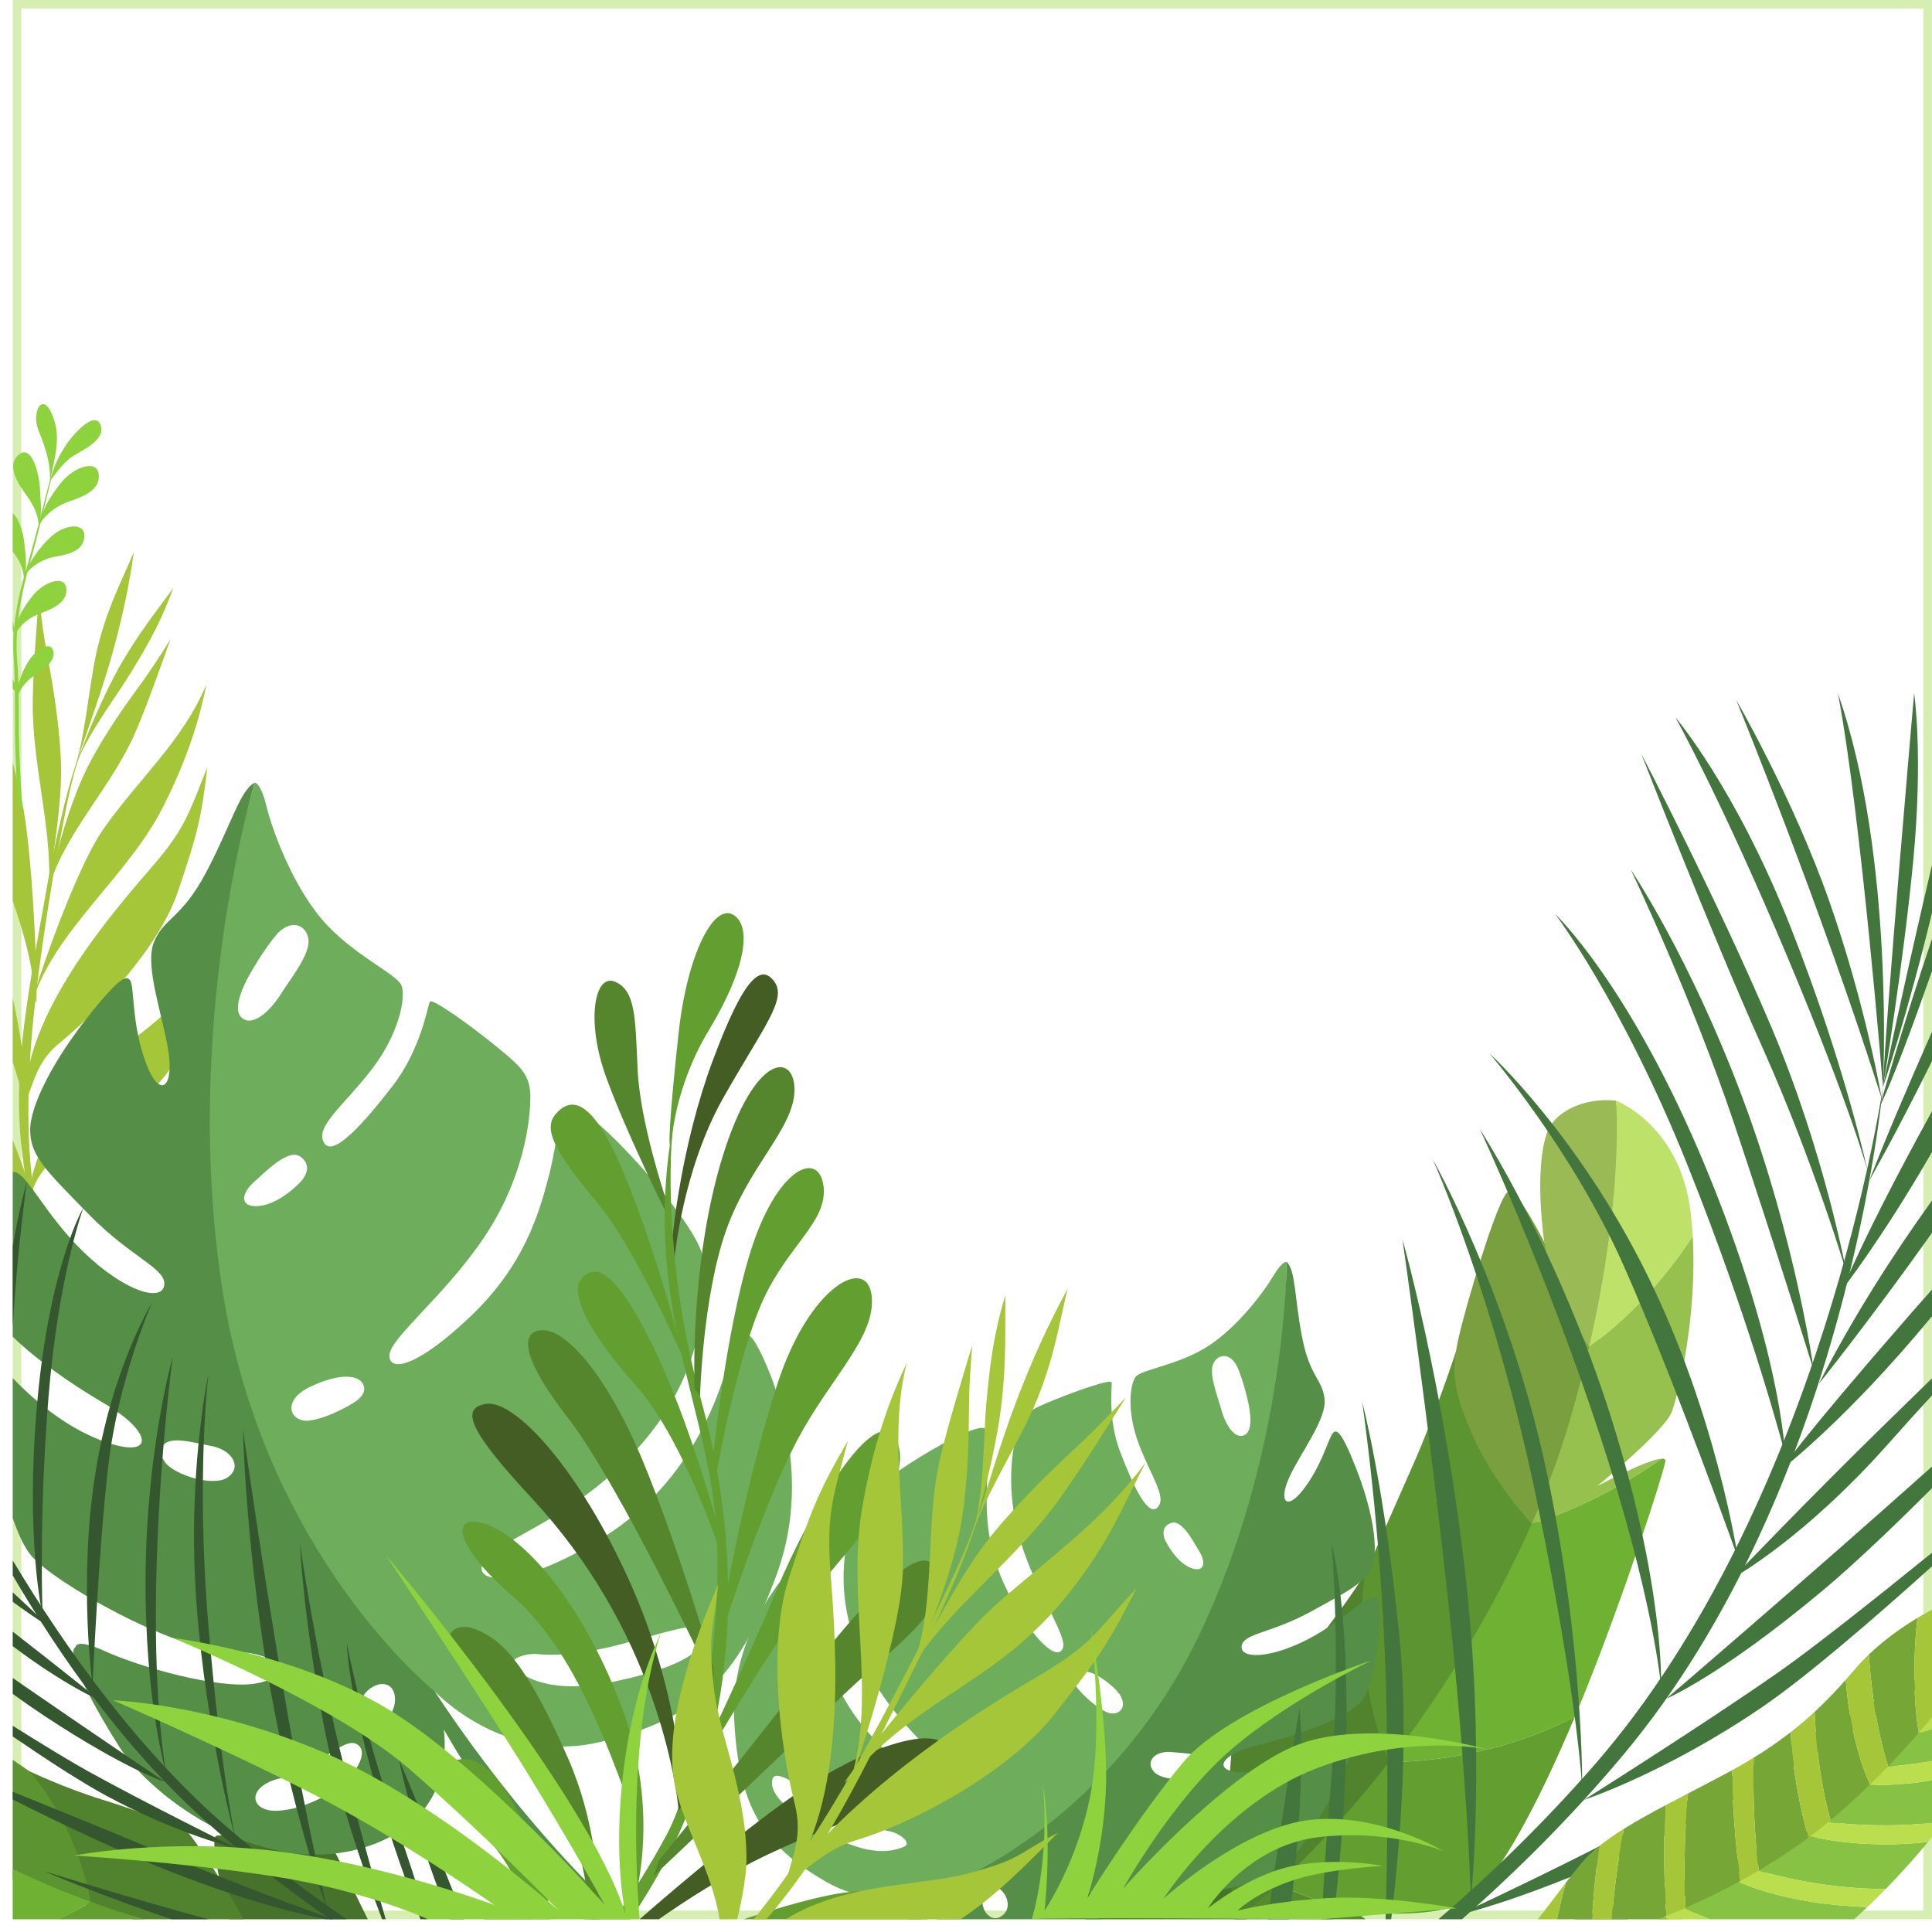 <?xml version="1.0" encoding="UTF-8"?><svg xmlns="http://www.w3.org/2000/svg" xmlns:xlink="http://www.w3.org/1999/xlink" height="1401.8" preserveAspectRatio="xMidYMid meet" version="1.0" viewBox="290.7 300.1 1409.2 1401.8" width="1409.2" zoomAndPan="magnify"><g><g><path d="M 306.273 1693.66 L 1693.586 1693.66 L 1693.586 306.34 L 306.273 306.34 Z M 1699.863 1699.93 L 300 1699.93 L 300 300.074 L 1699.863 300.074 L 1699.863 1699.93" fill="#d7eeb2"/></g><g><path d="M 348.23 850.949 C 349.973 845.961 350.051 847.648 348.609 851.789 C 342.578 869.102 338.52 891.469 335.316 908.352 C 332.754 921.879 331.125 928.82 329.188 940.801 C 315.141 1027.77 299.828 1130.059 324.391 1211.66 C 332.012 1236.988 337.645 1239.262 343.004 1267.078 C 343.086 1267.52 343.199 1268.301 342.949 1268.852 C 342.566 1269.711 341.57 1270.27 341.062 1270.148 C 340.551 1270.031 340.262 1269.078 340.254 1269.059 C 340.035 1268.43 340.07 1268.32 339.938 1267.82 C 338.254 1261.359 336.215 1255.148 334.023 1248.859 C 290.746 1124.641 301.367 1078.461 326.105 940.488 C 328.875 925.059 329.809 921.41 332.699 908.301 C 337.176 888 341.508 870.211 348.23 850.949 C 348.113 851.039 348.23 850.949 348.23 850.949" fill="#a5c638"/></g><g><path d="M 388.383 702.719 C 378.469 725.988 370.188 741.16 362.895 768.398 C 356.133 793.66 354.098 829.84 346.363 856.559 C 354.957 831.629 365.895 801.27 372.77 776.461 C 380.105 749.98 384.512 728.93 388.383 702.719 C 388.281 703.148 388.383 702.719 388.383 702.719" fill="#a5c638" fill-rule="evenodd"/></g><g><path d="M 417.117 728.988 C 408.699 751.961 400.715 766.719 387.512 788.52 C 375.273 808.73 357.219 831.469 346.805 856.07 C 355.504 832.102 368.121 802.801 379.973 782.68 C 392.617 761.211 403.621 747.359 417.117 728.988 C 416.879 729.371 417.117 728.988 417.117 728.988" fill="#a5c638" fill-rule="evenodd"/></g><g><path d="M 318.977 735.578 C 317.223 760.84 315.02 785.211 314.598 810.301 C 313.824 856.031 327.992 900.398 326.574 944.328 C 330.41 918.27 335.586 885.281 335.25 860.309 C 334.914 835.34 329.93 803.59 326.645 785.98 C 321.914 760.648 321.738 756.809 318.977 735.578 C 319.082 736.031 318.977 735.578 318.977 735.578" fill="#a5c638" fill-rule="evenodd"/></g><g><path d="M 415.059 766.391 C 406.859 788.949 398.656 812.781 389.523 834.07 C 372.879 872.871 339.578 906.02 327.473 944.109 C 332.293 918.43 341.832 887.121 351.773 865.469 C 361.715 843.82 378.707 819.09 388.523 805.699 C 402.645 786.43 404.309 783.172 415.059 766.391 C 414.828 766.629 415.059 766.391 415.059 766.391" fill="#a5c638" fill-rule="evenodd"/></g><g><path d="M 306.434 883.129 C 304.305 873.672 302.125 864.73 300 856.07 L 300 957.469 C 307.121 977.691 313.641 999.078 316.176 1026.238 C 319.328 1059.969 316.414 927.539 306.434 883.129" fill="#a5c638"/></g><g><path d="M 315.648 1026.48 C 306.789 1050.961 340.855 941.059 366.148 904.789 C 391.445 868.52 424.062 840.691 441.262 799.301 C 434.684 832.648 423.379 861.398 410.043 887.871 C 384.473 938.629 334.086 975.531 315.648 1026.48 C 319.715 1015.66 315.648 1026.48 315.648 1026.48" fill="#a5c638" fill-rule="evenodd"/></g><g><path d="M 300 1027.93 L 300 1075.059 C 303.691 1085.039 305.195 1094.41 309.965 1104.398 C 309.367 1078.949 305.598 1053.039 300 1027.93" fill="#a5c638"/></g><g><path d="M 441.898 859.77 C 428.402 893.328 426.051 904.141 400.957 933.078 C 371.281 967.301 307.297 1041.602 308.984 1104.398 C 316.438 1087.398 317.547 1074.43 334.391 1060.621 C 363.852 1036.469 406.914 990.828 420.613 950.07 C 434.312 909.301 437.695 897.148 441.898 859.77 C 440.594 861.988 441.898 859.77 441.898 859.77" fill="#a5c638" fill-rule="evenodd"/></g><g><path d="M 312.375 1166.18 C 310.078 1158.07 305.039 1144.141 300 1131.641 L 300 1155.219 C 304.273 1159.691 308.266 1164.461 311.828 1169.68 C 314.984 1174.301 314.488 1173.641 312.375 1166.18" fill="#a5c638"/></g><g><path d="M 453.719 979.191 C 444.008 1019.988 428.355 1069.93 401.941 1094.809 C 378.848 1116.57 325.484 1134.281 314.023 1169.18 C 312.375 1174.199 312.371 1174.039 313.016 1165.262 C 314.266 1148.211 329.852 1117.031 337.469 1106.68 C 362.855 1072.199 397.68 1054.211 417.797 1032.301 C 442.605 1005.281 437.945 1005.211 453.719 979.191 C 453.176 979.68 453.719 979.191 453.719 979.191" fill="#a5c638" fill-rule="evenodd"/></g><g><path d="M 457.965 1699.93 L 558.984 1699.93 C 545.379 1673.172 536.645 1651.59 530.906 1644.672 C 524.051 1636.398 509.375 1637.719 499.758 1639.309 C 490.145 1640.91 452.547 1637.77 448.438 1639.102 C 444.328 1640.422 450.594 1669.719 450.594 1669.719 L 457.965 1699.93" fill="#46722b"/></g><g><path d="M 387.336 1699.93 L 468.281 1699.93 C 452.734 1670.77 429.602 1637.719 427.008 1635.77 C 423.906 1633.422 393.168 1621.301 365.465 1612.789 C 337.758 1604.27 312.047 1591.961 312.047 1591.961 L 351.152 1687.859 C 351.152 1687.859 366.734 1693.559 387.336 1699.93" fill="#51822e"/></g><g><path d="M 312.047 1591.961 C 311.184 1591.309 306.652 1588.211 300 1583.711 L 300 1670.73 C 321.395 1681.328 342.047 1688.57 356.938 1687.289 C 346.031 1630.309 314.305 1593.66 312.047 1591.961" fill="#5b9430"/></g><g><path d="M 678.078 1699.93 C 683.422 1698.148 686.676 1696.828 687.047 1696.531 C 688.184 1695.621 688.289 1687.289 683.262 1687.48 C 679.191 1687.629 664.914 1694.34 643.398 1699.93 L 678.078 1699.93" fill="#46722b"/></g><g><path d="M 300 1663.398 L 300 1699.93 L 333.363 1699.93 C 341.059 1696.34 348.945 1692.16 356.938 1687.289 C 337.398 1680.18 318.324 1672.121 300 1663.398" fill="#6fb233"/></g><g><path d="M 395.742 1699.93 C 382.672 1696.16 369.703 1691.941 356.938 1687.289 C 348.945 1692.16 341.059 1696.34 333.363 1699.93 L 395.742 1699.93" fill="#639e30"/></g><g><path d="M 1199.93 1699.93 C 1204.738 1695.141 1207.371 1692.129 1207.371 1692.129 L 1186.98 1631.461 C 1186.98 1631.461 1173.328 1594.398 1167.82 1595.809 C 1162.301 1597.211 1122.602 1627.059 1110.762 1632.02 C 1098.922 1636.98 1081.629 1645.801 1079.809 1659.82 C 1078.879 1667 1080.559 1681.078 1082.852 1699.93 L 1199.93 1699.93" fill="#46722b"/></g><g><path d="M 1195.09 1699.93 C 1235.602 1679 1310.59 1581.961 1310.59 1581.961 L 1286.66 1447.648 C 1286.66 1447.648 1266.672 1479.398 1241.781 1508.309 C 1216.891 1537.219 1191.172 1572.281 1189.359 1577.07 C 1187.57 1581.789 1184.371 1655.09 1190.891 1699.93 L 1195.09 1699.93" fill="#51822e"/></g><g><path d="M 1352.68 1285.91 C 1352.68 1285.91 1337.559 1332.07 1321.512 1368.289 C 1305.469 1404.512 1287.969 1444.16 1286.66 1447.648 C 1285.34 1451.129 1275.781 1514.219 1303.75 1585.379 C 1360.141 1556.371 1420.801 1386.789 1420.801 1386.789 L 1352.68 1285.91" fill="#5b9430"/></g><g><path d="M 1407.941 1411.539 C 1407.941 1411.539 1380 1381.371 1365.5 1348.559 C 1351 1315.762 1349.18 1302.141 1353.922 1279.07 C 1358.66 1255.988 1384 1170.57 1390.988 1169.219 C 1397.98 1167.871 1417.141 1206.301 1417.141 1206.301 L 1462.82 1287.57 C 1462.82 1287.57 1431.641 1384.43 1407.941 1411.539" fill="#799f3f"/></g><g><path d="M 1449.719 1282.641 C 1449.719 1282.641 1421.391 1240.34 1416.781 1203.789 C 1412.172 1167.25 1413.922 1137.578 1420.059 1123.98 C 1426.199 1110.391 1446.91 1100.441 1469.41 1102.871 C 1480.578 1172.141 1449.719 1282.641 1449.719 1282.641" fill="#9aba55"/></g><g><path d="M 1303.75 1585.379 C 1347.211 1529.34 1382.84 1468.461 1407.941 1411.539 C 1428.34 1405.262 1463.039 1391.68 1502.738 1364.02 C 1504.641 1363.949 1505.672 1364.512 1505.43 1365.961 C 1503.879 1375.32 1475.309 1464 1445.578 1537.328 C 1443.512 1542.422 1441.449 1547.41 1439.398 1552.301 C 1412.281 1566.34 1365.461 1584.52 1303.75 1585.379" fill="#6fb233"/></g><g><path d="M 1469.41 1102.871 C 1469.41 1102.871 1516.539 1120.539 1523.969 1185.219 C 1524.609 1190.781 1525.07 1196.34 1525.379 1201.891 C 1508.391 1227.871 1483.75 1257.859 1449.719 1282.641 C 1475.531 1170.941 1469.41 1102.871 1469.41 1102.871" fill="#bee16a"/></g><g><path d="M 1286.77 1699.93 C 1284.77 1698.551 1283.172 1697.391 1282 1696.52 C 1256.441 1688.699 1235.879 1680.48 1222.512 1674.641 C 1213.02 1683.43 1203.301 1691.871 1193.398 1699.93 L 1286.77 1699.93" fill="#568a2f"/></g><g><path d="M 1407.941 1411.539 C 1419.012 1386.449 1428.02 1362.141 1434.77 1339.352 C 1440.672 1319.398 1445.602 1300.461 1449.719 1282.641 C 1483.75 1257.859 1508.391 1227.871 1525.379 1201.891 C 1528.719 1260.871 1514.898 1317.199 1510.09 1329.93 C 1504.82 1343.852 1455.73 1384.039 1455.73 1384.039 C 1455.73 1384.039 1492.359 1364.43 1502.738 1364.02 C 1463.039 1391.68 1428.34 1405.262 1407.941 1411.539" fill="#96c14e"/></g><g><path d="M 1222.512 1674.641 C 1251.789 1647.539 1279.031 1617.238 1303.75 1585.379 C 1365.461 1584.52 1412.281 1566.34 1439.398 1552.301 C 1411.871 1617.82 1385.52 1664.75 1366.691 1682.641 C 1346.461 1701.871 1279.469 1694.539 1279.469 1694.539 C 1279.469 1694.539 1280.301 1695.238 1282.012 1696.52 C 1256.441 1688.699 1235.879 1680.48 1222.512 1674.641" fill="#639e30"/></g><g><path d="M 304.031 887.711 C 302.941 872.488 302.07 857.25 301.754 842.109 C 301.297 820.172 302.082 800.77 300.648 779.012 C 299.215 757.238 303.836 734.82 310.602 712.672 C 310.633 712.578 310.684 712.391 310.711 712.309 C 314.953 697.551 318.773 682.73 322.574 667.879 C 324.398 660.762 326.156 653.629 328.242 646.57 C 328.359 646.449 328.523 646.441 328.496 646.602 C 328.469 646.75 328.453 646.84 328.438 646.922 C 328.109 648.539 327.988 649.891 327.598 651.449 C 322.566 671.57 318.805 688.711 312.906 709.48 C 305.965 733.922 301.141 758.309 303.309 783.262 C 304.828 800.762 304.152 815.988 304.434 834.488 C 304.719 853.301 305.828 872.66 307.223 891.891 C 306.266 890.488 305.203 889.09 304.031 887.711" fill="#8ed23e"/></g><g><path d="M 327.133 651.281 C 330.66 633.16 335.949 618.27 328.25 601.371 C 321.277 586.059 313.746 600.969 318.598 613.48 C 323.449 626 327.672 636.59 327.133 651.281 C 326.988 651.172 327.133 651.281 327.133 651.281" fill="#8ed23e" fill-rule="evenodd"/></g><g><path d="M 327.172 650.98 C 329.824 640.789 332.859 633.711 339.043 624.41 C 343.164 618.199 359.879 598.309 364.129 610.328 C 368.379 622.352 346.605 629.871 340.801 635 C 334.996 640.129 331.766 645.09 327.172 650.98" fill="#8ed23e" fill-rule="evenodd"/></g><g><path d="M 318.992 685.43 C 319.051 676.02 315.223 668.781 310.656 662.25 C 306.621 656.48 294.191 640.988 303.988 632.078 C 313.789 623.18 319.266 645.75 319.762 655.828 C 320.18 664.328 321.719 675.648 318.992 685.43 C 319.02 685.531 318.992 685.43 318.992 685.43" fill="#8ed23e" fill-rule="evenodd"/></g><g><path d="M 308.473 696.16 C 307.832 689.672 304.711 678.211 300 674.461 L 300 702.461 C 300.074 702.559 300.148 702.648 300.219 702.738 C 304.887 708.59 308.355 715.379 308.18 724.461 C 310.883 714.93 309.266 704.16 308.473 696.16" fill="#8ed23e" fill-rule="evenodd"/></g><g><path d="M 300 752.66 L 300 759.988 C 300.723 761.488 301.27 763.191 301.609 765.16 C 301.234 760.27 300.805 756.398 300 752.66" fill="#8ed23e" fill-rule="evenodd"/></g><g><path d="M 300 795.25 L 300 802.379 C 301.582 803.738 302.762 805.578 303.25 808.309 C 302.73 802.629 301.902 799.309 300 795.25" fill="#8ed23e" fill-rule="evenodd"/></g><g><path d="M 362.734 646.219 C 361.719 635.5 346.977 640.398 338.637 648.5 C 332.387 654.578 320.926 670.691 319.125 683.41 C 323.676 675.172 331.672 669.539 339.059 666.621 C 346.441 663.711 364.008 659.621 362.734 646.219 C 364.168 646.148 362.734 646.219 362.734 646.219" fill="#8ed23e" fill-rule="evenodd"/></g><g><path d="M 352.215 691.09 C 352.391 680.879 338.719 683.141 330.336 689.531 C 324.051 694.32 311.824 708.262 308.684 719.988 C 313.652 712.621 321.84 708.191 328.891 706.578 C 335.941 704.961 351.996 703.859 352.215 691.09 C 353.531 691.238 352.215 691.09 352.215 691.09" fill="#8ed23e" fill-rule="evenodd"/></g><g><path d="M 339.039 729.27 C 337.949 719.57 324.719 724.129 316.906 732.012 C 311.051 737.922 300.449 753.609 300.422 766.238 C 303.027 757.621 310.887 751.43 317.57 748.531 C 324.254 745.641 340.402 741.398 339.039 729.27 C 340.379 729.172 339.039 729.27 339.039 729.27" fill="#8ed23e" fill-rule="evenodd"/></g><g><path d="M 329.418 774.41 C 327.234 767.398 317.254 774.172 312.191 781.281 C 308.395 786.609 302.211 800.121 302.953 809.191 C 305.023 802.57 309.887 797 314.926 793.371 C 319.961 789.73 332.145 783.18 329.418 774.41 C 330.465 774.031 329.418 774.41 329.418 774.41" fill="#8ed23e" fill-rule="evenodd"/></g><g><path d="M 737.598 1699.93 L 746.32 1699.641 C 662.953 1622.891 604.875 1529.102 604.875 1529.102 L 602.797 1540.09 C 602.797 1540.09 642.512 1621.102 716.746 1699.93 L 737.598 1699.93" fill="#558f47"/></g><g><path d="M 805.773 1491.98 C 804.754 1502.781 790.934 1515.281 741.336 1526.059 C 691.738 1536.852 673.348 1522.859 666.07 1517.27 C 658.797 1511.68 671.582 1505.941 682.133 1506.488 C 682.133 1506.488 704.445 1510.18 746.406 1498.629 C 788.367 1487.078 806.793 1481.191 805.773 1491.98 Z M 507.246 1164.762 C 507.246 1164.762 493.762 1178.41 479.652 1179.738 C 465.547 1181.078 466.125 1171.102 475.914 1162.281 C 485.699 1153.449 501.168 1137.719 509.773 1143.738 C 518.379 1149.75 514.375 1158.762 507.246 1164.762 Z M 547.586 1323.871 C 547.586 1323.871 531.609 1333.898 517.105 1336.172 C 502.605 1338.43 495.152 1321.949 516.922 1311.629 C 538.695 1301.301 551.727 1303.02 555.281 1309.25 C 558.832 1315.48 553.004 1320.789 547.586 1323.871 Z M 473.16 1010.309 C 473.16 1010.309 482.52 993.449 492.074 982.16 C 501.633 970.871 513.188 973.379 515.531 984.23 C 517.871 995.078 503.43 1012.711 495.117 1025.809 C 486.809 1038.898 473.754 1049.809 466.383 1041.762 C 459.008 1033.711 473.16 1010.309 473.16 1010.309 Z M 843.031 1281.82 C 834.164 1265.648 827.734 1272.609 822.629 1291.078 C 817.523 1309.551 798.414 1379.051 731.375 1420.98 C 664.336 1462.91 632.141 1453.852 644.641 1437.781 C 657.145 1421.711 713.312 1406.219 759.383 1352.5 C 805.449 1298.781 806.074 1242.629 803.547 1218.012 C 801.02 1193.391 720.648 1104.789 708.363 1108.719 C 696.082 1112.66 698.531 1128.852 691.121 1157.48 C 683.711 1186.109 672.75 1223.102 634.227 1259.93 C 595.699 1296.762 574.703 1301.379 574.746 1288.801 C 574.785 1276.219 614.836 1245.699 643.691 1202.77 C 672.551 1159.84 677.344 1118.422 677.543 1101.16 C 677.742 1083.898 670.73 1078.012 651.957 1062.77 C 633.188 1047.52 605.992 1027.988 604.277 1030.73 C 602.562 1033.469 598.129 1065.012 577.043 1092.23 C 555.953 1119.461 533.402 1144.969 526.945 1133.48 C 520.484 1121.98 540.336 1107.559 561.18 1080.941 C 582.02 1054.328 586.922 1027.219 583.527 1018.852 C 580.133 1010.469 547.074 996.121 525.387 970.512 C 503.699 944.91 489.305 905.59 485.035 888.078 C 480.766 870.57 476.562 870.988 476.562 870.988 C 330.68 1382.172 608.117 1534.059 608.117 1534.059 C 608.117 1534.059 657.758 1587.102 727.508 1570.879 C 797.254 1554.648 829.258 1525.199 857.363 1448.09 C 885.469 1370.969 851.898 1297.98 843.031 1281.82" fill="#6ead5b"/></g><g><path d="M 572.07 1554.461 C 563.426 1561.148 557.836 1555.262 557.836 1555.262 C 545.66 1543.91 559.836 1527.141 570.867 1528.5 C 581.902 1529.859 580.719 1547.77 572.07 1554.461 Z M 533.02 1606.828 C 533.02 1606.828 513.816 1619.809 493.27 1620.84 C 472.719 1621.871 469.738 1603.02 495.281 1597.07 C 520.828 1591.121 540.785 1567.078 550.684 1572.102 C 560.578 1577.109 550.871 1595.559 533.02 1606.828 Z M 456.613 1377.762 C 445.891 1384.91 417.984 1375.66 411.402 1367.031 C 404.824 1358.398 409.871 1354.059 409.871 1354.059 C 415.621 1347.641 429.926 1351.859 445.289 1354.891 C 460.652 1357.922 467.336 1370.609 456.613 1377.762 Z M 608.117 1534.059 C 608.117 1534.059 482.977 1434.559 452.898 1240.539 C 422.824 1046.52 476.562 870.988 476.562 870.988 C 465.898 876.059 459.559 901.309 441.242 936.012 C 422.93 970.711 410.383 969.23 403.02 987.199 C 395.656 1005.18 410.535 1043.789 413.816 1069 C 417.102 1094.211 406.773 1101.07 397.254 1075.68 C 387.734 1050.301 388.504 1026.52 386.613 1018.051 C 384.723 1009.59 379.152 1011.07 354.918 1041.621 C 330.684 1072.172 312.43 1106.07 312.703 1124.809 C 312.973 1143.539 324.629 1154.23 355.605 1185.961 C 386.586 1217.68 412.43 1225.328 410.484 1237.648 C 408.543 1249.98 381.438 1242.07 351.664 1213.32 C 322.73 1185.371 309.137 1153.059 300 1155 L 300 1275.039 C 316.344 1291.16 342.012 1309.262 366.754 1323.77 C 403.668 1345.41 403.812 1365.73 364.137 1350.59 C 336.613 1340.09 313.184 1319.059 300 1305.289 L 300 1407.469 C 304.086 1419.27 308.648 1429.129 313.562 1434.852 C 330.492 1454.551 416.551 1503.672 457.367 1504.512 C 498.18 1505.34 504.289 1523.262 477.297 1528 C 450.309 1532.738 390.781 1515.219 368.047 1504.781 C 345.312 1494.34 345.871 1501.43 345.871 1501.43 C 338.852 1505.031 353.836 1536.289 377.605 1574.012 C 401.375 1611.719 486.289 1674.762 563.684 1645.07 C 641.078 1615.371 608.117 1534.059 608.117 1534.059" fill="#558f47"/></g><g><path d="M 967.254 1699.93 C 982.164 1686.59 990.473 1677.68 990.473 1677.68 L 991.387 1669.27 C 991.387 1669.27 976.617 1682.27 952.578 1699.93 L 967.254 1699.93" fill="#558f47"/></g><g><path d="M 895.543 1616.191 C 923.406 1633.75 940.383 1635.969 940.383 1635.969 C 948.152 1637.871 956.152 1644.84 949.648 1647.289 C 943.148 1649.75 926.742 1655.852 893.184 1637.18 C 859.621 1618.5 852.355 1606.422 853.992 1598.371 C 855.629 1590.32 867.684 1598.629 895.543 1616.191 Z M 1145.078 1410.891 C 1152.641 1408.41 1160.391 1423.199 1165.539 1431.73 C 1170.691 1440.27 1168.91 1447.629 1158.98 1443.57 C 1149.059 1439.512 1142.289 1426.672 1142.289 1426.672 C 1138.441 1420.762 1137.52 1413.359 1145.078 1410.891 Z M 1075.691 1520.84 C 1079.641 1517.109 1089.461 1518.711 1102.961 1530.961 C 1116.461 1543.211 1107.441 1553.52 1097.43 1548.699 C 1087.422 1543.891 1078.051 1533.121 1078.051 1533.121 C 1074.801 1529.699 1071.75 1524.578 1075.691 1520.84 Z M 1198.961 1346.512 C 1191.84 1350.719 1184.789 1339.961 1181.648 1328.648 C 1178.512 1317.34 1171.922 1301.41 1176 1294.059 C 1180.09 1286.711 1189.02 1287.422 1193.449 1297.691 C 1197.891 1307.969 1200.969 1322.23 1200.969 1322.23 C 1200.969 1322.23 1206.07 1342.289 1198.961 1346.512 Z M 826.27 1555.262 C 829.668 1617.289 846.375 1645.641 893.344 1672.68 C 940.309 1699.711 987.945 1672.148 987.945 1672.148 C 987.945 1672.148 1222.379 1622.871 1229.16 1220.539 C 1229.16 1220.539 1226.199 1219.32 1219.262 1231.07 C 1212.309 1242.82 1193.23 1268.148 1171.879 1281.961 C 1150.531 1295.762 1123.422 1298.922 1119.121 1304.238 C 1114.82 1309.559 1112.41 1330.281 1121.648 1354.129 C 1130.898 1377.98 1142.109 1392.781 1134.898 1399.691 C 1127.691 1406.609 1116.961 1383.18 1107.672 1358.828 C 1098.391 1334.488 1102.109 1310.672 1101.469 1308.301 C 1100.828 1305.941 1076.828 1314.141 1059.879 1321.078 C 1042.922 1328.012 1036.539 1330.738 1032.891 1343.289 C 1029.238 1355.84 1023.602 1386.898 1035.059 1424.328 C 1046.52 1461.75 1068.828 1492.641 1066.09 1501.762 C 1063.352 1510.891 1049.148 1502.93 1029.352 1467.809 C 1009.539 1432.691 1009.73 1403.488 1010.66 1381.121 C 1011.59 1358.75 1016.93 1347.559 1008.898 1342.02 C 1000.859 1336.48 923.137 1383.059 915.887 1400.352 C 908.641 1417.629 896.738 1458.449 918.297 1507.469 C 939.855 1556.48 977.145 1580.012 982.668 1594.391 C 988.188 1608.77 962.867 1608.281 923.52 1563.219 C 884.172 1518.16 885.617 1463.609 885.984 1449.109 C 886.352 1434.609 883.219 1428.16 873.238 1437.93 C 863.258 1447.699 822.875 1493.238 826.27 1555.262" fill="#6ead5b"/></g><g><path d="M 1016.16 1676.289 C 1024.449 1677.719 1031.031 1692.969 1019.711 1698.531 C 1019.711 1698.531 1014.371 1701.57 1009.57 1694.828 C 1004.781 1688.09 1007.859 1674.852 1016.16 1676.289 Z M 1145.34 1578 C 1157.141 1579.172 1168.441 1579.238 1171.191 1585.16 C 1171.191 1585.16 1173.891 1589.41 1167.23 1594.219 C 1160.559 1599.031 1138.301 1599.621 1132.109 1592.09 C 1125.91 1584.559 1133.551 1576.84 1145.34 1578 Z M 1093.77 1699.93 C 1090.051 1698.941 1086.75 1697.77 1084.059 1696.422 C 1065.551 1687.07 1073.922 1675.43 1103.672 1683.762 C 1133.43 1692.09 1206.59 1675.359 1223.191 1664.789 C 1239.801 1654.219 1264.191 1607.262 1272.969 1586.93 C 1281.75 1566.602 1276.48 1564.102 1272.199 1567.238 C 1267.922 1570.391 1237.172 1590.379 1205.09 1592.66 C 1173.012 1594.941 1177.59 1580.25 1209.102 1572.648 C 1240.602 1565.059 1275.379 1552.121 1284.641 1539.801 C 1293.898 1527.488 1300.84 1470.301 1295.109 1465.352 C 1289.379 1460.398 1272.23 1481.621 1244.328 1495.93 C 1216.43 1510.238 1195.051 1510.039 1196.359 1500.68 C 1197.66 1491.328 1218.07 1491.449 1247.488 1475.238 C 1276.922 1459.039 1287.719 1453.852 1292.031 1440.34 C 1296.352 1426.82 1290.59 1398.262 1279.75 1370.809 C 1268.91 1343.371 1265.199 1341.078 1261.969 1346.801 C 1258.738 1352.52 1254.059 1369.922 1241.578 1386.23 C 1229.102 1402.539 1223.121 1395.301 1231.051 1377.75 C 1238.98 1360.199 1258.25 1335.488 1256.871 1320.852 C 1255.488 1306.219 1246.07 1304.539 1240.441 1275.391 C 1234.809 1246.23 1235.77 1226.551 1229.16 1220.539 C 1229.16 1220.539 1229.469 1359.488 1164.988 1493.48 C 1100.512 1627.469 987.945 1672.148 987.945 1672.148 C 987.945 1672.148 978.621 1683.699 974.012 1699.93 L 1093.77 1699.93" fill="#558f47"/></g><g><path d="M 1357.113 1699.93 C 1397.082 1664.742 1437.387 1624.711 1474.734 1580.051 C 1638.48 1384.281 1664.117 1093 1664.117 1093 C 1664.117 1093 1620.125 1396.992 1452.945 1588.23 C 1415.816 1630.699 1377.367 1667.82 1339.941 1699.93 L 1357.113 1699.93" fill="#43763d"/></g><g><path d="M 1699.992 930.57 C 1683.992 998.52 1668.348 1069.535 1664.113 1093.004 C 1664.113 1093.004 1682.398 1038.855 1699.992 965.508 L 1699.992 930.57" fill="#43763d"/></g><g><path d="M 1664.117 1093.004 C 1664.117 1093.004 1672.934 924.445 1631.316 806.027 C 1648.117 894.375 1664.117 1093.004 1664.117 1093.004" fill="#43763d"/></g><g><path d="M 1664.125 1093 C 1664.125 1093 1678.922 1004.352 1686.246 927.461 C 1693.57 850.574 1686.867 805.668 1686.867 805.668 C 1686.867 805.668 1665.602 1048.809 1664.125 1093" fill="#43763d"/></g><g><path d="M 1699.992 984.547 C 1678.109 1049.434 1661.684 1107.613 1661.684 1107.613 C 1671.75 1086.375 1685.254 1050.086 1699.992 1008.215 L 1699.992 984.547" fill="#43763d"/></g><g><path d="M 1699.992 1052.414 C 1682.148 1092.715 1665.523 1131.656 1654.133 1161.285 C 1654.133 1161.285 1674.18 1126.043 1699.992 1073.844 L 1699.992 1052.414" fill="#43763d"/></g><g><path d="M 1699.992 1110.453 C 1674.555 1156.645 1650.473 1203.184 1634.422 1240.633 C 1634.422 1240.633 1663.094 1204.242 1699.992 1140.234 L 1699.992 1110.453" fill="#43763d"/></g><g><path d="M 1699.992 1175.586 C 1671.344 1215.414 1642.184 1260.883 1617.309 1309.543 C 1617.309 1309.543 1655.418 1262.035 1699.992 1199.172 L 1699.992 1175.586" fill="#43763d"/></g><g><path d="M 1699.992 1240.562 C 1694.945 1246.203 1689.844 1251.973 1684.691 1257.875 C 1601.926 1352.793 1589.867 1372.035 1589.867 1372.035 C 1589.867 1372.035 1637.094 1336.223 1699.992 1260.023 L 1699.992 1240.562" fill="#43763d"/></g><g><path d="M 1699.992 1305.305 C 1687.977 1317.043 1675.973 1328.812 1664.219 1340.262 C 1611.094 1392.062 1554.637 1451.102 1554.637 1451.102 C 1554.637 1451.102 1606.523 1422.684 1668.852 1352.242 C 1678.82 1340.973 1689.344 1329.352 1699.992 1317.793 L 1699.992 1305.305" fill="#43763d"/></g><g><path d="M 1699.992 1369.672 C 1606.387 1453.32 1506.109 1539.113 1506.109 1539.113 C 1506.109 1539.113 1546.066 1522.301 1620.918 1459.574 C 1643.559 1440.582 1671.73 1413.711 1699.992 1385.461 L 1699.992 1369.672" fill="#43763d"/></g><g><path d="M 1699.992 1432.531 C 1658.672 1466.023 1613.805 1501.645 1588.605 1519.293 C 1533.414 1557.953 1445.996 1612.922 1445.996 1612.922 C 1445.996 1612.922 1505.922 1593.141 1576.09 1545.164 C 1608.391 1523.07 1656.961 1481.223 1699.992 1442.461 L 1699.992 1432.531" fill="#43763d"/></g><g><path d="M 1699.992 1519.051 C 1658.68 1540.461 1592.184 1575.172 1531.223 1608.082 C 1433.707 1660.723 1353.477 1697.07 1353.477 1697.07 C 1353.477 1697.07 1416.707 1683.109 1522.098 1630 C 1588.398 1596.594 1657.691 1553.043 1699.992 1525.332 L 1699.992 1519.051" fill="#43763d"/></g><g><path d="M 1477.738 1699.93 C 1570.359 1665.129 1668.027 1611.496 1668.027 1611.496 C 1668.027 1611.496 1526.707 1670.617 1454.891 1694.66 C 1449.68 1696.41 1444.359 1698.168 1438.977 1699.93 L 1477.738 1699.93" fill="#43763d"/></g><g><path d="M 1663.234 1101.438 C 1663.234 1101.438 1651.625 1033.176 1624.91 957.254 C 1598.176 881.324 1557.012 810.512 1557.012 810.512 C 1557.012 810.512 1618.461 960.234 1663.234 1101.438" fill="#43763d"/></g><g><path d="M 1653.047 1154.75 C 1653.047 1154.75 1636.922 1078.062 1596.824 976.449 C 1556.727 874.832 1512.781 823.406 1512.781 823.406 C 1512.781 823.406 1546.504 883.715 1594.48 998.148 C 1642.461 1112.582 1653.047 1154.75 1653.047 1154.75" fill="#43763d"/></g><g><path d="M 1637.496 1228.305 C 1637.496 1228.305 1621.715 1141.348 1582.777 1049.348 C 1543.84 957.336 1487.922 850.074 1487.922 850.074 C 1487.922 850.074 1537.41 977.406 1575.805 1063.156 C 1614.203 1148.895 1637.496 1228.305 1637.496 1228.305" fill="#43763d"/></g><g><path d="M 1613.82 1300.32 C 1613.82 1300.32 1600.621 1204.852 1561.801 1101.148 C 1522.98 997.449 1480.16 934.309 1480.16 934.309 C 1480.16 934.309 1524.5 1027.02 1555.641 1119.809 C 1586.789 1212.602 1613.82 1300.32 1613.82 1300.32" fill="#43763d"/></g><g><path d="M 1592.719 1360.57 C 1592.719 1360.57 1589.871 1284.43 1534.809 1151.488 C 1479.75 1018.539 1425 966.73 1425 966.73 C 1425 966.73 1473.859 1031.031 1521.41 1149.531 C 1568.969 1268.031 1592.719 1360.57 1592.719 1360.57" fill="#43763d"/></g><g><path d="M 1558.309 1436.328 C 1558.309 1436.328 1543.238 1333.449 1492.32 1230.23 C 1441.41 1127.012 1376.98 1068.281 1376.98 1068.281 C 1376.98 1068.281 1437.398 1138.539 1474.91 1223.039 C 1512.43 1307.531 1558.309 1436.328 1558.309 1436.328" fill="#43763d"/></g><g><path d="M 1502.27 1530.41 C 1502.27 1530.41 1505.172 1459.148 1466.23 1335.25 C 1427.289 1211.352 1370.07 1123.621 1370.07 1123.621 C 1370.07 1123.621 1417.789 1225.551 1457.531 1346.539 C 1497.27 1467.539 1502.27 1530.41 1502.27 1530.41" fill="#43763d"/></g><g><path d="M 1444.809 1605.711 C 1444.809 1605.711 1445.91 1498.328 1418.031 1369.949 C 1390.148 1241.57 1335.719 1145.648 1335.719 1145.648 C 1335.719 1145.648 1380.711 1244.98 1411.551 1394 C 1442.379 1543.031 1444.809 1605.711 1444.809 1605.711" fill="#43763d"/></g><g><path d="M 1363.578 1684.98 C 1363.578 1684.98 1374.941 1579.059 1358.898 1442.789 C 1342.859 1306.52 1313.641 1203.949 1313.641 1203.949 C 1313.641 1203.949 1333.398 1341.551 1347.199 1469.5 C 1361 1597.461 1363.578 1684.98 1363.578 1684.98" fill="#43763d"/></g><g><path d="M 1301.34 1699.93 L 1305.441 1699.93 C 1311.238 1652.371 1318.66 1569.551 1311.641 1496.449 C 1301.051 1386.148 1284.23 1322.359 1284.23 1322.359 C 1284.23 1322.359 1298.309 1417.559 1301.559 1526.828 C 1303.57 1594.621 1302.469 1660.031 1301.34 1699.93" fill="#43763d"/></g><g><path d="M 1254.82 1699.93 L 1263.262 1699.93 C 1267.48 1665.73 1271.539 1622.32 1272.609 1576.059 C 1275.07 1470.34 1261.871 1425.609 1261.871 1425.609 C 1261.871 1425.609 1269.359 1509.629 1261.5 1600.41 C 1258.359 1636.602 1256.238 1671.281 1254.82 1699.93" fill="#43763d"/></g><g><path d="M 1230.828 1699.93 C 1232.289 1689.98 1233.629 1679.43 1234.762 1668.289 C 1243.289 1583.98 1238.488 1546.211 1238.488 1546.211 C 1238.488 1546.211 1225.078 1627.762 1215.41 1699.93 L 1230.828 1699.93" fill="#43763d"/></g><g><path d="M 777.062 1638.141 C 765.211 1660.199 752.293 1680.859 738.52 1699.93 L 750.73 1699.93 C 757.629 1689.641 764.34 1678.82 770.785 1667.398 C 825.891 1569.762 836.352 1446.52 802.191 1321.66 C 770.773 1206.82 781.637 1120.301 781.637 1120.301 C 759.621 1244.148 803.586 1319.18 812.176 1403.391 C 820.766 1487.602 798.316 1598.609 777.062 1638.141" fill="#639e30"/></g><g><path d="M 780.566 1133.199 C 780.566 1133.199 782.223 1093.719 807.855 1051.32 C 833.492 1008.922 839.961 976.219 825.648 967.41 C 811.336 958.602 791.938 996.238 785.688 1053.469 C 779.441 1110.691 777.273 1144.738 780.566 1133.199" fill="#639e30"/></g><g><path d="M 781.402 1201.398 C 781.402 1201.398 787.23 1136.488 810.449 1074.039 C 833.668 1011.602 846.004 1003.109 855.492 1016.078 C 864.984 1029.051 847.492 1049.109 818.105 1101.148 C 788.715 1153.191 782.773 1217.172 782.773 1217.172 L 781.402 1201.398" fill="#435d24"/></g><g><path d="M 775.836 1173.078 C 775.836 1173.078 757.605 1118.379 755.816 1080.859 C 754.027 1043.352 754.609 1022.828 739.477 1016.219 C 724.34 1009.609 717.922 1044.621 732.77 1085.629 C 747.613 1126.641 775.574 1182.512 775.574 1182.512 L 775.836 1173.078" fill="#55852d"/></g><g><path d="M 801.301 1318.371 C 801.301 1318.371 803.203 1246.879 819.91 1198.672 C 836.617 1150.461 869.316 1123.879 870.172 1095.949 C 871.027 1068.012 841.328 1066.578 817.449 1144.73 C 793.574 1222.891 797.309 1312.852 797.309 1312.852 L 801.301 1318.371" fill="#55852d"/></g><g><path d="M 784.582 1272.559 C 784.582 1272.559 766.66 1204.781 744.305 1152.48 C 721.945 1100.18 706.676 1099.941 695.688 1113.051 C 684.699 1126.148 702.672 1148.41 728.863 1180.621 C 755.051 1212.828 788.004 1288.57 788.004 1288.57 C 788.004 1288.57 788.242 1277.762 784.582 1272.559" fill="#639e30"/></g><g><path d="M 813.676 1372.609 C 813.676 1372.609 828.496 1289.621 847.078 1248.762 C 865.656 1207.898 894.965 1190.82 891.301 1164.77 C 887.633 1138.719 857.391 1152.129 838.41 1212.109 C 819.434 1272.102 810.352 1367.469 810.352 1367.469 L 813.676 1372.609" fill="#639e30"/></g><g><path d="M 821.559 1478.27 C 821.559 1478.27 848.266 1395.551 872.434 1350.102 C 896.605 1304.641 929.672 1275.281 926.516 1245.391 C 923.359 1215.512 881.285 1237.648 857.98 1308.781 C 834.68 1379.91 818.531 1472.219 818.531 1472.219 L 821.559 1478.27" fill="#639e30"/></g><g><path d="M 815.465 1417.488 C 815.465 1417.488 794.117 1336.922 766.34 1280.711 C 738.562 1224.5 724.664 1221.961 715.098 1232.41 C 705.527 1242.871 720.152 1272.141 754.227 1310.359 C 788.305 1348.578 814.219 1426.922 814.219 1426.922 L 815.465 1417.488" fill="#639e30"/></g><g><path d="M 801.551 1589.629 C 801.551 1589.629 852.016 1501.488 882.699 1463.289 C 913.379 1425.09 959.219 1379.898 944.285 1350.289 C 929.352 1320.68 880.676 1403.371 857.703 1458.57 C 834.734 1513.762 802.848 1579.859 802.848 1579.859 L 801.551 1589.629" fill="#639e30"/></g><g><path d="M 767.648 1668.23 C 767.648 1668.23 852.23 1588.5 898.406 1543.469 C 944.582 1498.43 981.574 1477.039 974.387 1448.051 C 967.199 1419.051 928.156 1458.281 876.418 1525.301 C 824.68 1592.32 771.273 1656.988 771.273 1656.988 L 767.648 1668.23" fill="#55852d"/></g><g><path d="M 771.293 1699.93 C 791.484 1685.859 815.074 1670.801 839.035 1658.52 C 903.555 1625.449 966.688 1613.539 979.059 1584.641 C 991.43 1555.738 934.652 1565.289 873.625 1606.941 C 836.496 1632.289 788.855 1672.398 757.23 1699.93 L 771.293 1699.93" fill="#435d24"/></g><g><path d="M 962.332 1699.93 C 966.297 1687.371 948.211 1674.719 905.402 1680.719 C 887.285 1683.262 860.777 1690.84 833.191 1699.93 L 962.332 1699.93" fill="#639e30"/></g><g><path d="M 811.215 1516.699 C 811.215 1516.699 785.98 1429.039 759.457 1365.449 C 732.934 1301.871 704.484 1272.199 688.703 1270.469 C 672.918 1268.75 665.32 1283.121 704.523 1333.68 C 743.727 1384.238 811.09 1528.398 811.09 1528.398 L 811.215 1516.699" fill="#55852d"/></g><g><path d="M 789.277 1615.129 C 789.277 1615.129 787.945 1538.281 750.359 1454.52 C 712.773 1370.762 666.312 1321.289 645.664 1324.051 C 625.016 1326.801 634.641 1345.48 678.23 1392.469 C 721.82 1439.461 749.289 1489.93 766.332 1538.551 C 783.375 1587.16 785.684 1620.762 785.684 1620.762 L 789.277 1615.129" fill="#435d24"/></g><g><path d="M 751.949 1691.602 C 751.949 1691.602 775.059 1624.91 743.07 1542.281 C 711.078 1459.648 667.051 1417.219 642.391 1410.891 C 617.73 1404.559 624.762 1430.102 664.102 1463.84 C 703.441 1497.578 727.41 1556.691 743.598 1599.73 C 759.789 1642.77 747.012 1696.422 747.012 1696.422 L 751.949 1691.602" fill="#639e30"/></g><g><path d="M 632.527 1521.43 C 658.164 1544.359 692.48 1590.5 708.145 1635.07 C 716.395 1658.559 719.828 1682.52 721.23 1699.93 L 727.492 1699.93 C 727.84 1673.262 724.816 1627.82 705.117 1582.738 C 674.504 1512.691 656.41 1495.891 637.621 1488.461 C 618.832 1481.031 606.895 1498.488 632.527 1521.43" fill="#55852d"/></g><g><path d="M 677.469 1699.93 L 692.422 1699.93 C 690.188 1679.949 685.684 1658.352 677.082 1639.309 C 652.715 1585.359 635.902 1578.898 619.91 1585.051 C 603.914 1591.191 629.473 1619.961 650.836 1646.488 C 662.277 1660.699 671.133 1677.68 677.469 1699.93" fill="#639e30"/></g><g><path d="M 1521.988 1608.199 C 1531.68 1603.16 1541.781 1597.93 1552.078 1592.371 C 1552.789 1591.988 1553.48 1591.609 1554.18 1591.23 C 1554.18 1597.27 1554.32 1603.621 1554.609 1610.281 C 1555.91 1640.121 1558.699 1662.941 1561.012 1677.719 C 1547.422 1685.629 1533.891 1692.531 1520.539 1698.531 C 1519.602 1685.148 1518.922 1666 1519.801 1642.02 C 1520.262 1629.398 1521.059 1618.078 1521.988 1608.199" fill="#76a636"/></g><g><path d="M 1569.828 1582.16 C 1579.961 1575.941 1588.859 1569.719 1596.84 1563.512 C 1597.289 1573.078 1598.219 1583.43 1599.859 1594.219 C 1603.219 1616.25 1607.371 1632.648 1610.879 1643.961 C 1607.84 1646.328 1604.801 1648.648 1601.75 1650.91 C 1592.578 1657.691 1583.379 1663.949 1574.191 1669.738 C 1572.371 1656.371 1570.32 1636.148 1569.77 1610.18 C 1569.559 1599.98 1569.609 1590.609 1569.828 1582.16" fill="#76a636"/></g><g><path d="M 1614.25 1548.723 C 1622.703 1540.902 1630.098 1533.094 1636.996 1525.27 C 1637.668 1533.934 1638.734 1543.172 1640.391 1552.75 C 1644.535 1576.801 1650.762 1593.551 1655.934 1604.273 C 1646.477 1613.543 1636.742 1622.473 1626.867 1630.902 C 1623.699 1620.543 1619.625 1603.961 1616.82 1580.562 C 1615.43 1568.98 1614.656 1558.25 1614.25 1548.723" fill="#76a636"/></g><g><path d="M 1653.875 1506.812 C 1664.496 1496.68 1676.934 1487.602 1689.371 1480.133 C 1688.551 1486.719 1687.93 1493.652 1687.566 1500.82 C 1685.762 1536.371 1689.039 1558.102 1690.898 1567.16 C 1683.812 1575.289 1676.445 1583.332 1668.875 1591.199 C 1665.43 1581.148 1660.594 1563.922 1657.078 1538.762 C 1655.461 1527.141 1654.465 1516.371 1653.875 1506.812" fill="#76a636"/></g><g><path d="M 1506.371 1699.93 C 1505.219 1685.398 1504.301 1665.641 1504.641 1641.238 C 1504.762 1632.539 1505.121 1624.371 1505.648 1616.75 C 1494.602 1622.621 1484.309 1628.301 1475.148 1634.02 C 1473.57 1642.27 1472.02 1651.43 1470.59 1661.441 C 1468.488 1676.141 1467.191 1689.039 1466.379 1699.93 L 1506.371 1699.93" fill="#76a636"/></g><g><path d="M 1451.898 1699.93 C 1452.59 1688.27 1453.73 1674.602 1455.578 1659.078 C 1456.102 1654.75 1456.66 1650.559 1457.262 1646.512 C 1452 1650.719 1447.449 1655.039 1443.73 1659.531 C 1440.219 1663.781 1436.531 1668.52 1432.711 1673.512 C 1432.34 1674.93 1431.961 1676.359 1431.59 1677.809 C 1429.551 1685.711 1427.82 1693.102 1426.34 1699.93 L 1451.898 1699.93" fill="#76a636"/></g><g><path d="M 1699.992 1474.121 C 1696.477 1475.992 1692.922 1477.992 1689.363 1480.133 C 1688.551 1486.723 1687.926 1493.652 1687.559 1500.82 C 1685.766 1536.371 1689.031 1558.102 1690.887 1567.164 C 1693.984 1563.621 1697.008 1560.062 1699.992 1556.492 L 1699.992 1474.121" fill="#a5c638"/></g><g><path d="M 1636.992 1525.27 C 1639.328 1522.633 1641.609 1519.992 1643.852 1517.359 C 1646.934 1513.742 1650.305 1510.223 1653.875 1506.812 C 1654.469 1516.371 1655.453 1527.141 1657.07 1538.762 C 1660.594 1563.922 1665.426 1581.152 1668.875 1591.203 C 1664.625 1595.621 1660.305 1599.98 1655.934 1604.27 C 1650.762 1593.551 1644.539 1576.801 1640.391 1552.75 C 1638.734 1543.172 1637.668 1533.93 1636.992 1525.27" fill="#a5c638"/></g><g><path d="M 1596.84 1563.512 C 1603.18 1558.578 1608.93 1553.648 1614.262 1548.719 C 1614.66 1558.25 1615.441 1568.98 1616.828 1580.559 C 1619.629 1603.961 1623.699 1620.539 1626.871 1630.898 C 1621.578 1635.41 1616.238 1639.77 1610.879 1643.961 C 1607.371 1632.648 1603.219 1616.25 1599.859 1594.219 C 1598.219 1583.43 1597.289 1573.078 1596.84 1563.512" fill="#a5c638"/></g><g><path d="M 1554.18 1591.23 C 1559.711 1588.199 1564.91 1585.18 1569.828 1582.16 C 1569.609 1590.609 1569.559 1599.98 1569.77 1610.18 C 1570.32 1636.148 1572.371 1656.371 1574.191 1669.738 C 1569.789 1672.512 1565.398 1675.172 1561.012 1677.719 C 1558.699 1662.941 1555.91 1640.121 1554.609 1610.281 C 1554.32 1603.621 1554.18 1597.27 1554.18 1591.23" fill="#a5c638"/></g><g><path d="M 1517.34 1699.93 C 1518.41 1699.461 1519.469 1699.012 1520.539 1698.531 C 1519.602 1685.148 1518.922 1666 1519.801 1642.02 C 1520.262 1629.398 1521.059 1618.078 1521.988 1608.199 C 1516.391 1611.109 1510.93 1613.949 1505.648 1616.75 C 1505.121 1624.371 1504.762 1632.539 1504.641 1641.238 C 1504.301 1665.641 1505.219 1685.398 1506.371 1699.93 L 1517.34 1699.93" fill="#a5c638"/></g><g><path d="M 1466.379 1699.93 C 1467.191 1689.039 1468.488 1676.141 1470.59 1661.441 C 1472.02 1651.43 1473.57 1642.27 1475.148 1634.02 C 1468.559 1638.141 1462.551 1642.27 1457.262 1646.512 C 1456.66 1650.559 1456.102 1654.75 1455.578 1659.078 C 1453.73 1674.602 1452.59 1688.27 1451.898 1699.93 L 1466.379 1699.93" fill="#a5c638"/></g><g><path d="M 1426.34 1699.93 C 1427.82 1693.102 1429.551 1685.711 1431.59 1677.809 C 1431.961 1676.359 1432.34 1674.93 1432.711 1673.512 C 1426.23 1681.98 1419.371 1691.172 1412.34 1699.93 L 1426.34 1699.93" fill="#a5c638"/></g><g><path d="M 1699.992 1598.633 C 1681.012 1601.762 1665.492 1602.273 1654.426 1601.953 C 1646.812 1609.332 1638.836 1616.684 1630.449 1623.922 C 1628.438 1625.672 1626.391 1627.391 1624.336 1629.094 C 1654.812 1632.621 1680.957 1631.66 1699.992 1629.703 L 1699.992 1598.633" fill="#87c244"/></g><g><path d="M 1643.098 1699.93 C 1646.359 1697.02 1649.586 1694.082 1652.738 1691.09 C 1639.789 1690.59 1625.859 1689.488 1612.426 1687.359 C 1588.523 1683.578 1570.426 1677.621 1558.645 1672.828 C 1545.523 1679.941 1532.332 1686.289 1519.363 1691.969 C 1525.66 1694.902 1531.793 1697.539 1537.766 1699.93 L 1643.098 1699.93" fill="#87c244"/></g><g><path d="M 1507.48 1699.93 C 1506.469 1699.34 1505.488 1698.762 1504.57 1698.199 C 1503.102 1698.801 1501.648 1699.352 1500.18 1699.93 L 1507.48 1699.93" fill="#87c244"/></g><g><path d="M 1670.246 1645.309 C 1679.148 1645.16 1688.207 1644.539 1696.992 1643.641 C 1687.594 1654.938 1677.273 1666.539 1666.145 1677.91 C 1648.977 1678.008 1614.82 1676.328 1573.414 1664.5 C 1586.281 1656.91 1598.973 1648.578 1611.195 1639.418 C 1623.398 1642.34 1643.586 1645.738 1670.246 1645.309" fill="#87c244"/></g><g><path d="M 1699.992 1561.102 C 1696.207 1562.441 1692.816 1563.512 1689.887 1564.363 C 1682.918 1572.414 1675.516 1580.551 1667.641 1588.691 C 1679.27 1587.73 1690.086 1586.262 1699.992 1584.512 L 1699.992 1561.102" fill="#87c244"/></g><g><path d="M 1699.992 1552.352 C 1696.727 1556.32 1693.359 1560.332 1689.887 1564.363 C 1692.816 1563.512 1696.207 1562.441 1699.992 1561.102 L 1699.992 1552.352" fill="#bade4d"/></g><g><path d="M 1699.992 1584.512 C 1690.086 1586.262 1679.27 1587.73 1667.641 1588.691 C 1663.375 1593.113 1658.965 1597.543 1654.426 1601.953 C 1665.492 1602.273 1681.012 1601.762 1699.992 1598.633 L 1699.992 1584.512" fill="#bade4d"/></g><g><path d="M 1699.992 1629.703 C 1680.957 1631.66 1654.812 1632.621 1624.336 1629.094 C 1620.02 1632.641 1615.629 1636.09 1611.188 1639.422 C 1623.379 1642.34 1643.57 1645.742 1670.238 1645.312 C 1679.145 1645.16 1688.195 1644.543 1696.977 1643.641 C 1698 1642.41 1698.98 1641.191 1699.992 1639.961 L 1699.992 1629.703" fill="#bade4d"/></g><g><path d="M 1666.137 1677.91 C 1661.793 1682.352 1657.324 1686.762 1652.738 1691.09 C 1639.785 1690.59 1625.852 1689.492 1612.422 1687.359 C 1588.535 1683.582 1570.43 1677.621 1558.645 1672.828 C 1563.582 1670.16 1568.508 1667.379 1573.406 1664.5 C 1614.812 1676.328 1648.965 1678.012 1666.137 1677.91" fill="#bade4d"/></g><g><path d="M 1537.77 1699.93 C 1531.801 1697.539 1525.66 1694.898 1519.371 1691.969 C 1514.398 1694.141 1509.461 1696.219 1504.57 1698.199 C 1505.488 1698.762 1506.469 1699.34 1507.48 1699.93 L 1537.77 1699.93" fill="#bade4d"/></g><g><path d="M 849.68 1699.93 C 891.859 1651.691 917.523 1597.641 962.07 1507.73 C 970.246 1491.238 971.914 1487.141 978.348 1472.75 C 988.312 1450.469 996.652 1430.672 1003.77 1407.801 C 1005.621 1401.871 1004.359 1403.422 1002.828 1408.328 C 996.422 1428.871 984.621 1452.809 975.844 1470.98 C 968.809 1485.531 965.496 1493.219 958.945 1505.879 C 925.672 1570.211 887.719 1642.051 840.422 1699.93 L 849.68 1699.93" fill="#a5c638"/></g><g><path d="M 1069.469 1239.91 C 1062.57 1268.781 1059.789 1288.859 1047.629 1319.66 C 1036.352 1348.219 1012.98 1383.789 1001.609 1414.398 C 1010.93 1384.879 1021.809 1348.609 1032.672 1320.391 C 1044.25 1290.289 1054.809 1267.34 1069.469 1239.91 C 1069.27 1240.391 1069.469 1239.91 1069.469 1239.91" fill="#a5c638" fill-rule="evenodd"/></g><g><path d="M 1023.98 1244.719 C 1015.871 1272.262 1013.102 1291.75 1010.32 1321.52 C 1007.75 1349.121 1008.898 1383.148 1001.539 1413.621 C 1010.078 1384.941 1018.648 1348.5 1021.52 1321.25 C 1024.59 1292.18 1023.879 1271.461 1023.98 1244.719 C 1023.941 1245.238 1023.98 1244.719 1023.98 1244.719" fill="#a5c638" fill-rule="evenodd"/></g><g><path d="M 1112.031 1319.23 C 1096.031 1344.301 1081.078 1368.84 1063.941 1392.828 C 1032.711 1436.539 988.312 1468.57 958.945 1511.031 C 973.539 1483.762 991.719 1449.012 1009.48 1425.672 C 1027.25 1402.328 1054.16 1375.809 1069.559 1361.48 C 1091.73 1340.859 1094.59 1337.352 1112.031 1319.23 C 1111.621 1319.578 1112.031 1319.23 1112.031 1319.23" fill="#a5c638" fill-rule="evenodd"/></g><g><path d="M 999.781 1281.461 C 991.754 1308.469 982.848 1336.672 976.586 1363.129 C 965.176 1411.352 973.449 1465.82 958.25 1510.199 C 971.652 1482.602 984.527 1446.41 990.277 1419.039 C 996.027 1391.68 997.266 1356.512 997.359 1337.039 C 997.492 1309.02 998.203 1304.781 999.781 1281.461 C 999.832 1281.84 999.781 1281.461 999.781 1281.461" fill="#a5c638" fill-rule="evenodd"/></g><g><path d="M 911.512 1595.602 C 884.961 1625.25 980.27 1502.25 1020.738 1467.27 C 1061.211 1432.281 1095.059 1408.789 1126.199 1366.91 C 1106.559 1405.449 1099.289 1424.781 1072.191 1459.82 C 1020.238 1526.98 966.766 1533.891 911.512 1595.602 C 919.117 1587.48 911.512 1595.602 911.512 1595.602" fill="#a5c638" fill-rule="evenodd"/></g><g><path d="M 911.84 1596.199 C 903.094 1625.469 947.746 1498.012 949.219 1446.172 C 950.688 1394.32 939.344 1345.352 952.043 1294.289 C 934.941 1330.359 925.516 1365.371 919.605 1399.648 C 908.27 1465.359 930.047 1535.262 911.84 1596.199 C 915.566 1583.148 911.84 1596.199 911.84 1596.199" fill="#a5c638" fill-rule="evenodd"/></g><g><path d="M 1119.73 1458.488 C 1086.852 1493.102 1090.059 1498.078 1042.801 1525.75 C 986.914 1558.461 912.613 1609.551 862.742 1673.719 C 881.199 1663.891 890.574 1649.719 915.785 1642.109 C 959.887 1628.789 1027.602 1591.352 1059.602 1550.68 C 1091.602 1510.012 1099.34 1498.73 1119.73 1458.488 C 1116.59 1460.961 1119.73 1458.488 1119.73 1458.488" fill="#a5c638" fill-rule="evenodd"/></g><g><path d="M 909.172 1350.941 C 898.453 1392.031 893.121 1403.859 896.586 1448.648 C 900.68 1501.609 909.156 1616.281 863.664 1674.398 C 868.516 1653.16 876.539 1640.141 870.285 1615.391 C 859.344 1572.09 850.594 1499.031 866.152 1451.012 C 881.715 1402.988 887.012 1389.16 909.172 1350.941 C 908.852 1353.949 909.172 1350.941 909.172 1350.941" fill="#a5c638" fill-rule="evenodd"/></g><g><path d="M 991.379 1699.93 C 1016.66 1683.27 1039.391 1660.129 1062.379 1636.809 C 1031.961 1652.629 1036.578 1655.738 997.621 1666.371 C 966.023 1674.98 922.414 1672.898 879.449 1691.641 C 875.75 1693.25 870.207 1696.238 863.852 1699.93 L 991.379 1699.93" fill="#a5c638"/></g><g><path d="M 815.508 1699.93 L 828.41 1699.93 C 832.664 1683.41 835.156 1665.648 835.18 1656.738 C 835.312 1606.512 815.012 1565.289 811.332 1530.609 C 806.793 1487.828 811.246 1491.012 814.539 1455.469 C 795.188 1500.738 775.062 1558.781 782.605 1600.66 C 787.574 1628.27 810.387 1665.66 815.508 1699.93" fill="#a5c638"/></g><g><path d="M 454.332 1631.02 C 390.949 1575.77 338.617 1502.602 300 1438.281 L 300 1449.18 C 334.605 1508.629 381.008 1574.441 438.969 1626.871 C 469.801 1654.762 501.188 1679.031 531.426 1699.93 L 543.66 1699.93 C 514.898 1680.34 484.703 1657.488 454.332 1631.02" fill="#35572f"/></g><g><path d="M 300 1468.441 C 316.367 1480.469 325.805 1486.129 325.805 1486.129 C 325.805 1486.129 321.238 1480.949 300 1461.52 L 300 1468.441" fill="#35572f"/></g><g><path d="M 300 1490.191 L 300 1500.781 C 338.047 1529.48 363.422 1540.301 363.422 1540.301 C 363.422 1540.301 333.93 1516.512 300 1490.191" fill="#35572f"/></g><g><path d="M 300 1524.02 L 300 1535.609 C 308.289 1541.602 316.102 1547.051 323.141 1551.691 C 382.648 1590.93 411.176 1599.859 411.176 1599.859 C 411.176 1599.859 359.457 1565.09 300 1524.02" fill="#35572f"/></g><g><path d="M 355.156 1592.148 C 342.109 1584.93 321.824 1572.551 300 1558.859 L 300 1566.66 C 325.477 1584.07 350.398 1600.25 368.082 1609.801 C 421.773 1638.781 463.52 1648.262 463.52 1648.262 C 463.52 1648.262 397.562 1615.609 355.156 1592.148" fill="#35572f"/></g><g><path d="M 408.66 1651.559 C 370.699 1635.641 329.98 1619.09 300 1607.02 L 300 1612.609 C 332.117 1628.871 376.848 1650.391 418.691 1666.641 C 474.207 1688.191 511.891 1696.801 528.586 1699.93 L 533.762 1699.93 C 518.777 1694.672 468.645 1676.73 408.66 1651.559" fill="#35572f"/></g><g><path d="M 442.434 1699.93 C 390.426 1685.949 322.801 1664.941 322.801 1664.941 C 322.801 1664.941 365.945 1683.379 415.715 1699.93 L 442.434 1699.93" fill="#35572f"/></g><g><path d="M 300 1209.051 L 300 1267.672 C 303.312 1211.059 310.344 1161.941 310.344 1161.941 C 310.344 1161.941 305.16 1179.02 300 1209.051" fill="#35572f"/></g><g><path d="M 321.781 1478.102 C 321.781 1478.102 308.828 1423 317.879 1322.801 C 326.934 1222.609 351.523 1180.91 351.523 1180.91 C 351.523 1180.91 333.082 1231.141 325.973 1320.328 C 318.867 1409.52 321.781 1478.102 321.781 1478.102" fill="#35572f"/></g><g><path d="M 358.238 1529.949 C 358.238 1529.949 347.824 1454.609 360.02 1376.16 C 372.219 1297.719 401.59 1250.262 401.59 1250.262 C 401.59 1250.262 376.984 1305.711 369.637 1369.59 C 362.289 1433.48 358.238 1529.949 358.238 1529.949" fill="#35572f"/></g><g><path d="M 411.93 1593.289 C 411.93 1593.289 396.277 1542.172 396.887 1449.77 C 397.496 1357.371 416.688 1289.59 416.688 1289.59 C 416.688 1289.59 406.262 1366.852 404.582 1457.211 C 402.898 1547.57 411.93 1593.289 411.93 1593.289" fill="#35572f"/></g><g><path d="M 462.871 1642.969 C 462.871 1642.969 441.359 1565.672 434.105 1470.93 C 426.852 1376.191 442.684 1302.73 442.684 1302.73 C 442.684 1302.73 433.48 1377.898 442.867 1487.75 C 452.258 1597.602 462.871 1642.969 462.871 1642.969" fill="#35572f"/></g><g><path d="M 529.629 1693.621 C 529.629 1693.621 501.902 1618.199 485.629 1518.719 C 469.355 1419.23 467.953 1342.98 467.953 1342.98 C 467.953 1342.98 482.133 1443.719 498.211 1537.031 C 514.285 1630.34 529.629 1693.621 529.629 1693.621" fill="#35572f"/></g><g><path d="M 569.367 1699.93 L 572.039 1699.93 C 563.598 1671.32 550.133 1624 538.199 1574.711 C 519.066 1495.699 509.52 1425.969 509.52 1425.969 C 509.52 1425.969 511.246 1473.289 525.93 1553.609 C 535.68 1606.941 556.48 1666.148 569.367 1699.93" fill="#35572f"/></g><g><path d="M 597.34 1699.93 L 602.637 1699.93 C 595.98 1678.629 587.43 1652.16 577.805 1624.551 C 555.23 1559.75 543.68 1498.602 543.68 1498.602 C 543.68 1498.602 544.004 1531.891 566.051 1607.879 C 576.176 1642.762 587.762 1675.121 597.34 1699.93" fill="#35572f"/></g><g><path d="M 619.008 1699.93 L 629.117 1699.93 C 608.539 1647.031 581.848 1583.648 581.848 1583.648 C 581.848 1583.648 586.133 1611.25 607.879 1671.328 C 611.602 1681.609 615.348 1691.148 619.008 1699.93" fill="#35572f"/></g><g><path d="M 757.23 1699.93 C 757.23 1699.93 745.414 1576.43 772.656 1491.441 C 742.82 1554.262 736.562 1644.66 747.012 1696.422 C 719.402 1607.68 572.039 1434.25 572.039 1434.25 C 572.039 1434.25 641.422 1538.18 674.559 1591.961 C 707.695 1645.738 731.844 1689.559 731.844 1689.559 C 731.844 1689.559 647.59 1593.859 578.852 1549.91 C 510.113 1505.969 416.688 1494.809 416.688 1494.809 C 416.688 1494.809 534.098 1542.75 588.414 1589.629 C 642.73 1636.5 698.184 1693.609 698.184 1693.609 C 698.184 1693.609 608.59 1612.891 525.48 1577.699 C 442.371 1542.512 373.27 1540.301 373.27 1540.301 C 373.27 1540.301 448.004 1572.578 515.812 1607.02 C 583.621 1641.469 651.266 1689.559 651.266 1689.559 C 651.266 1689.559 572.117 1659.852 491.719 1650.23 C 411.32 1640.621 344.727 1653.48 344.727 1653.48 C 344.727 1653.48 419.926 1658.078 488.434 1668.371 C 556.945 1678.672 602.637 1699.93 602.637 1699.93 L 757.23 1699.93" fill="#8ed23e"/></g><g><path d="M 1043.34 1699.93 C 1043.34 1699.93 1057 1655.828 1051.148 1600.172 C 1058.531 1640.711 1052.609 1693.699 1052.609 1693.699 C 1052.609 1693.699 1077 1657.961 1086.27 1608.059 C 1095.539 1558.172 1086.27 1486.301 1086.27 1486.301 C 1086.27 1486.301 1098.469 1553.871 1097.488 1600.172 C 1096.52 1646.469 1083.828 1684.559 1083.828 1684.559 C 1083.828 1684.559 1120.469 1625.27 1153.859 1585.379 C 1187.262 1545.48 1291.172 1511.141 1291.172 1511.141 C 1291.172 1511.141 1229.141 1540.641 1186.98 1577.699 C 1144.82 1614.762 1109.789 1677.719 1109.789 1677.719 C 1109.789 1677.719 1181.281 1596.59 1234.031 1573.961 C 1286.781 1551.34 1375.789 1576.102 1375.789 1576.102 C 1375.789 1576.102 1319.469 1564.012 1251.66 1589.629 C 1183.852 1615.25 1139.379 1684.98 1139.379 1684.98 C 1139.379 1684.98 1196.531 1632.809 1246.781 1627.441 C 1297.031 1622.078 1343.379 1650.23 1343.379 1650.23 C 1343.379 1650.23 1304.352 1633.789 1252.148 1640.129 C 1199.941 1646.469 1171.73 1691.969 1171.73 1691.969 C 1171.73 1691.969 1202.922 1666.711 1235.5 1660.711 C 1268.078 1654.711 1299.359 1661.109 1299.359 1661.109 C 1299.359 1661.109 1256.27 1663.09 1230.059 1672.828 C 1203.852 1682.57 1193.398 1693.66 1193.398 1693.66 C 1193.398 1693.66 1218.48 1687.031 1258.488 1684.559 C 1298.488 1682.078 1353.48 1691.969 1353.48 1691.969 L 1254.82 1699.93 C 1254.82 1699.93 1041.781 1698.371 1043.34 1699.93" fill="#8ed23e"/></g></g></svg>